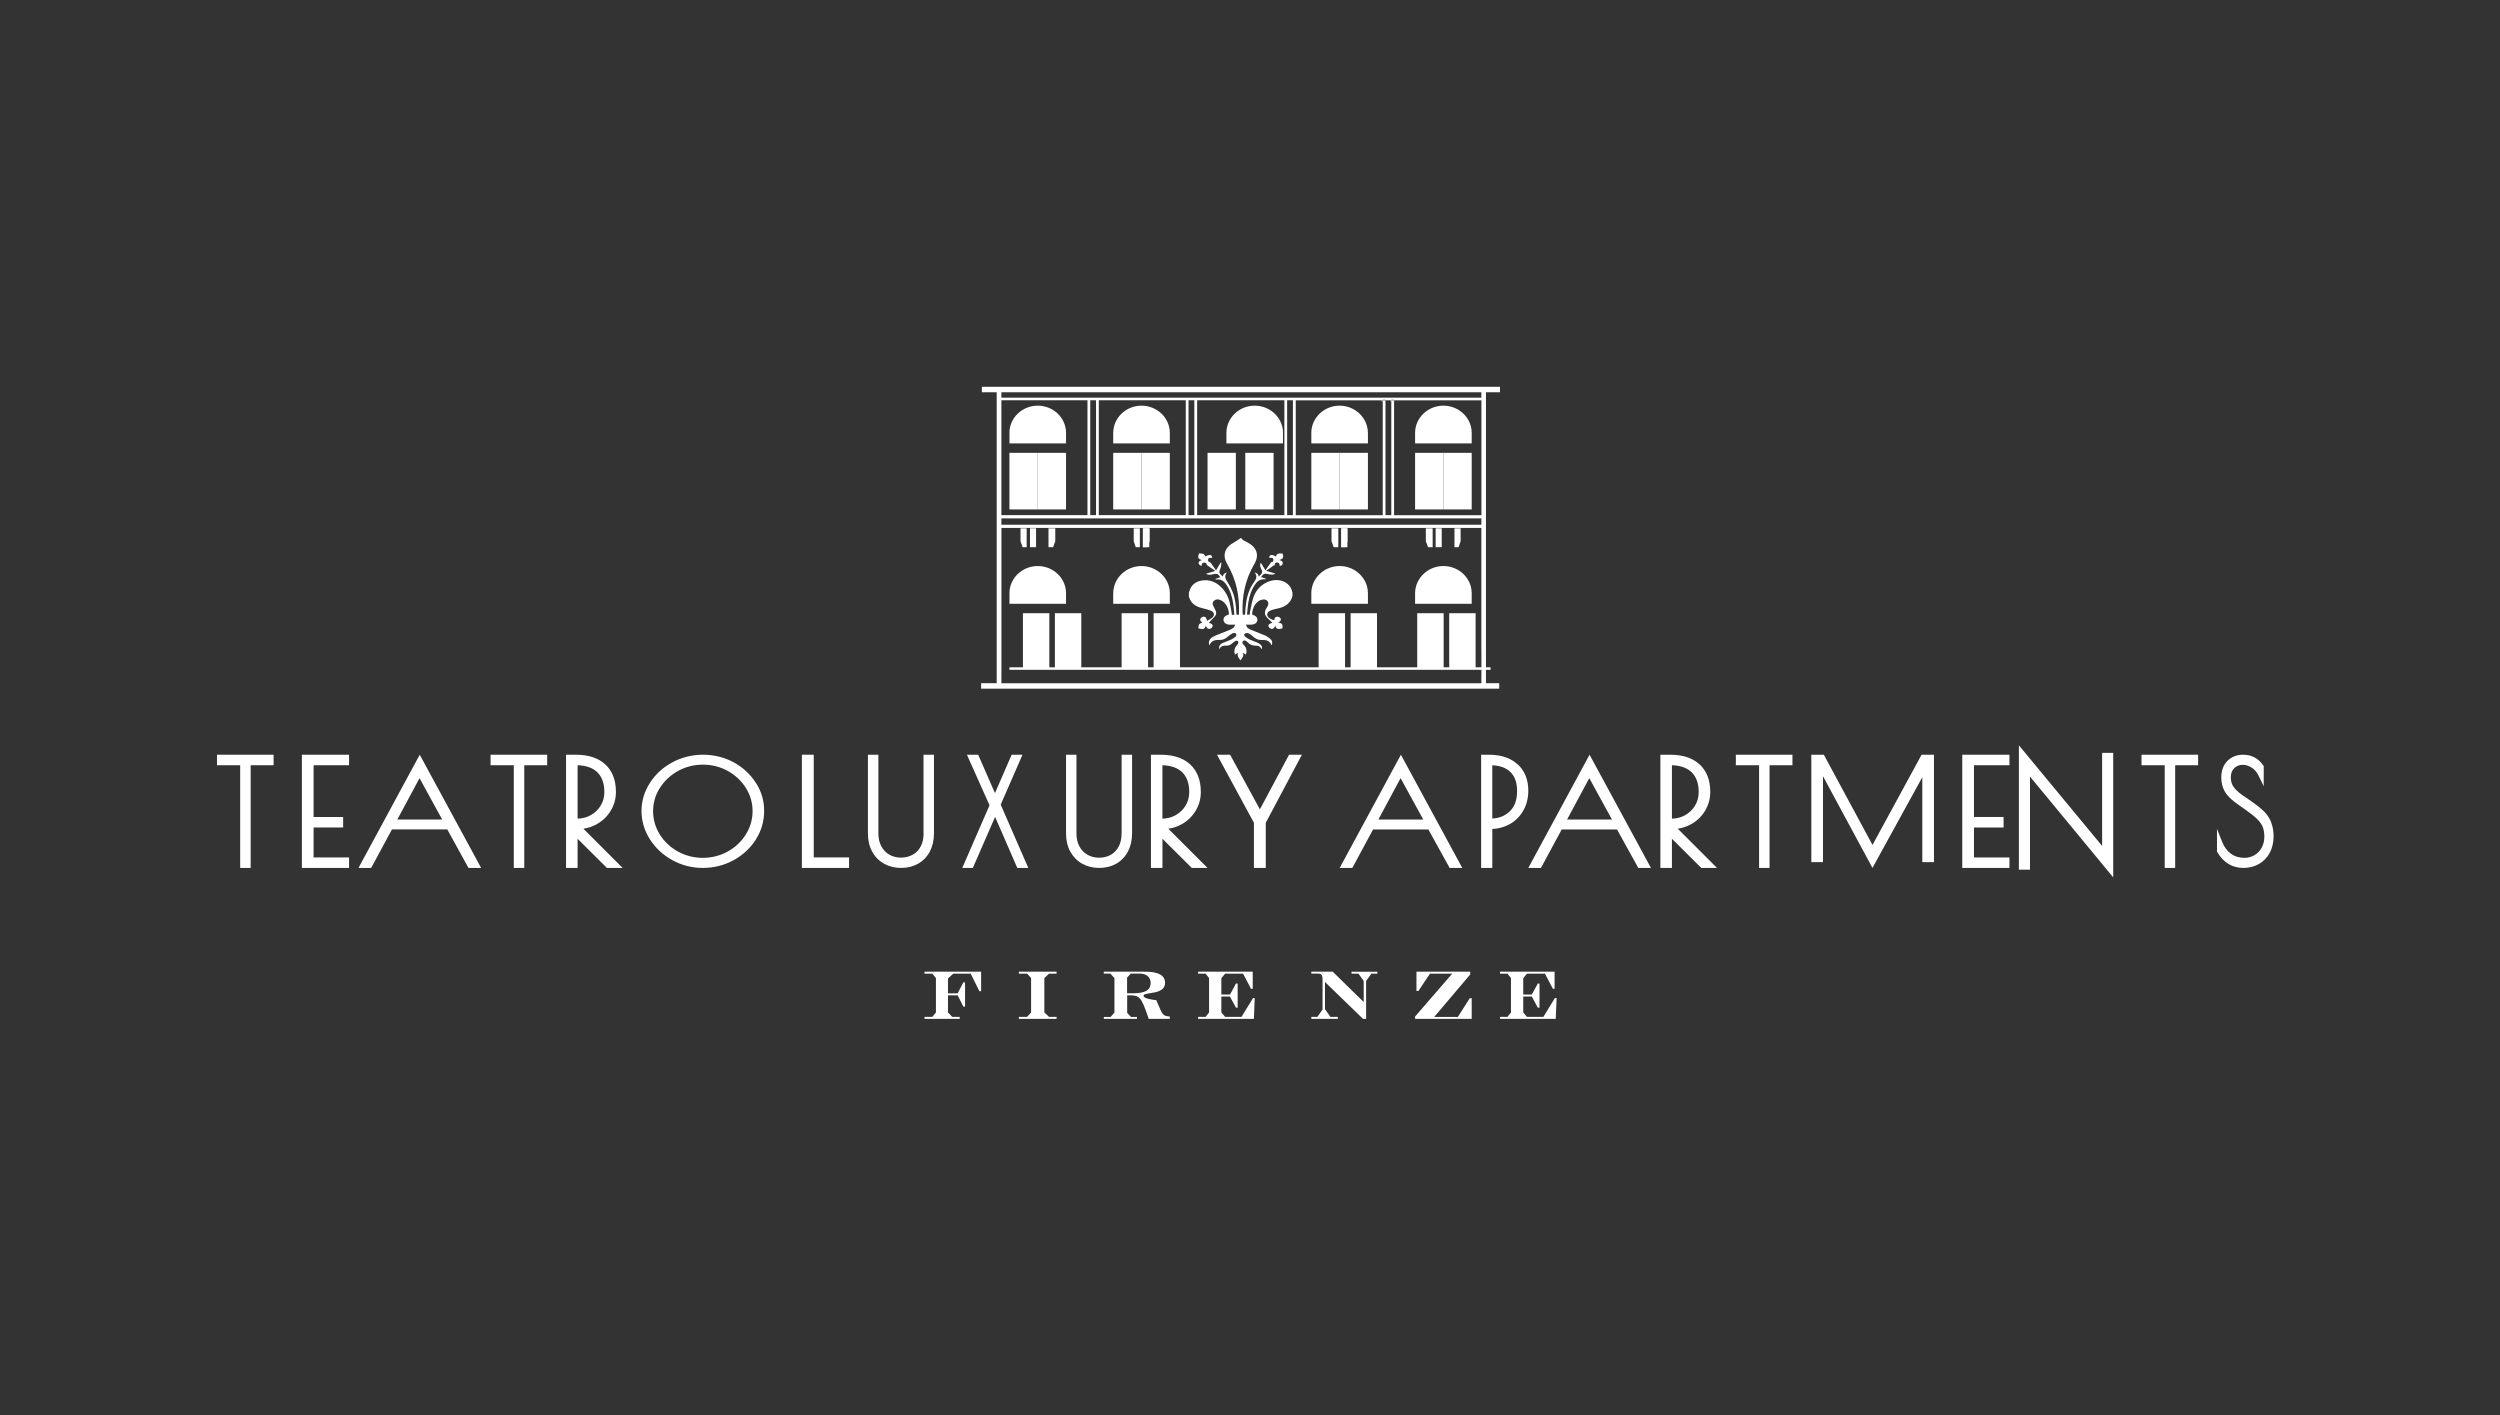 <svg xmlns="http://www.w3.org/2000/svg" width="265" height="150" viewBox="0 0 265 150"><rect x="0" y="0" width="265" height="150" fill="#333333" stroke="none"/><g fill="#FFF" transform="translate(23 41)"><polygon points="76.208 62.674 75.826 62.211 75 62.211 75 62 81 62 81 64.07 80.818 64.07 79.894 62.211 78.042 62.211 77.487 62.716 77.487 64.291 78.513 64.291 79.111 63.133 79.297 63.133 79.297 65.698 79.111 65.698 78.513 64.502 77.487 64.502 77.487 66.32 77.935 66.788 78.728 66.788 78.728 67 75 67 75 66.788 75.826 66.788 76.208 66.32"/><polygon points="85 66.788 85.874 66.788 86.296 66.32 86.296 62.674 85.874 62.211 85 62.211 85 62 89 62 89 62.211 88.198 62.211 87.7 62.674 87.7 66.32 88.198 66.788 89 66.788 89 67 85 67"/><path d="M95.127,62.669 L94.697,62.205 L94,62.205 L94,62 L98.311,62 C98.874,62 100.496,62 100.496,63.17 C100.496,64.039 99.591,64.171 98.934,64.276 C98.3,64.382 98.226,64.408 98.226,64.577 C98.226,64.851 99.25,64.993 99.566,65.019 L99.996,66.01 C100.264,66.621 100.436,66.71 101,66.753 L101,67 L98.765,67 C97.925,64.502 97.787,64.502 96.481,64.502 L96.481,66.368 L96.886,66.795 L97.519,66.795 L97.519,67 L94.004,67 L94.004,66.795 L94.726,66.795 L95.131,66.326 L95.131,62.679 L95.126,62.669 L95.127,62.669 Z M96.477,64.286 L97.124,64.286 C98.42,64.286 98.968,63.922 98.968,63.216 C98.968,62.305 98.113,62.204 97.88,62.204 L96.862,62.204 L96.471,62.621 L96.471,64.286 L96.476,64.286 L96.477,64.286 Z"/><polygon points="105.162 62.674 104.792 62.211 104 62.211 104 62 109.789 62 109.789 63.812 109.606 63.812 108.769 62.211 106.86 62.211 106.462 62.69 106.462 64.418 107.382 64.418 108.014 63.254 108.192 63.254 108.192 65.814 108.014 65.814 107.369 64.629 106.462 64.629 106.462 66.32 106.86 66.788 108.599 66.788 109.821 64.798 110 64.798 109.913 67 104 67 104 66.788 104.792 66.788 105.162 66.32"/><path d="M116,66.788 L116.648,66.788 L117.19,66.008 L117.19,62.812 C117.19,62.643 117.19,62.205 116.8,62.205 L116,62.205 L116,62 L118.271,62 L121.552,65.218 L121.552,62.987 L121,62.206 L120.262,62.206 L120.262,62.001 L123,62.001 L123,62.206 L122.377,62.206 L121.809,62.976 L121.809,67 L121.48,67 L117.448,63.092 L117.448,65.971 L118.024,66.788 L118.809,66.788 L118.809,66.999 L116,66.999 L116,66.788 Z"/><polygon points="127.145 62 132.844 62 132.844 62.29 129.029 66.794 131.532 66.794 132.799 64.806 133 64.806 133 67 127 67 127 66.751 130.931 62.211 128.573 62.211 127.348 64.046 127.145 64.046"/><polygon points="137.163 62.674 136.788 62.211 136 62.211 136 62 141.785 62 141.785 63.812 141.606 63.812 140.764 62.211 138.855 62.211 138.463 62.69 138.463 64.418 139.373 64.418 140.009 63.254 140.187 63.254 140.187 65.814 140.009 65.814 139.368 64.629 138.463 64.629 138.463 66.32 138.855 66.788 140.599 66.788 141.816 64.798 142 64.798 141.908 67 136 67 136 66.788 136.788 66.788 137.163 66.32"/><path d="M121.999 21.874C121.994 20.287 120.645 19 119 19 117.354 19 116.005 20.292 116 21.874L116 23 122 23 122 21.874 121.999 21.874ZM132.999 21.874C132.994 20.287 131.65 19 130 19 128.35 19 127.01 20.292 127 21.874L127 23 133 23 132.999 21.874ZM95.005 21.874C95.01 20.287 96.359 19 98.003 19 99.646 19 100.995 20.292 101 21.874L101 23 95 23 95 21.874 95.005 21.874ZM84 21.874C84.005 20.287 85.354 19 87.003 19 88.651 19 89.995 20.292 90 21.874L90 23 84.004 23 84.004 21.874 84 21.874Z"/><polygon points="63.257 39 62 39 62 51 67 51 67 49.886 63.257 49.886"/><path d="M74.9,47.335 C74.9,47.873 74.799,48.348 74.591,48.731 C74.389,49.12 74.114,49.399 73.747,49.599 C73.023,50.008 72,50.013 71.277,49.599 C70.915,49.389 70.635,49.105 70.423,48.716 C70.215,48.331 70.109,47.867 70.109,47.339 L70.109,39 L69,39 L69,47.359 C69,48.083 69.154,48.726 69.454,49.275 C69.753,49.829 70.182,50.257 70.718,50.556 C71.249,50.851 71.852,51 72.517,51 C73.183,51 73.786,50.851 74.316,50.556 C74.847,50.252 75.266,49.818 75.561,49.265 C75.851,48.711 76,48.063 76,47.33 L76,39 L74.891,39 L74.891,47.339 L74.901,47.334 L74.9,47.335 Z"/><polygon points="85.383 39 84.236 39 82.466 43.07 80.687 39 79.494 39 81.89 44.359 79 51 80.121 51 82.48 45.591 84.83 51 86 51 83.074 44.292"/><path d="M95.887 47.345C95.887 47.884 95.786 48.353 95.578 48.741 95.371 49.125 95.096 49.41 94.74 49.614 94.016 50.018 92.994 50.023 92.271 49.604 91.909 49.394 91.63 49.11 91.417 48.721 91.21 48.337 91.104 47.878 91.104 47.344L91.104 39.005 90 39.005 90 47.359C90 48.083 90.154 48.731 90.453 49.275 90.757 49.824 91.181 50.257 91.717 50.556 92.247 50.851 92.855 51 93.52 51 94.185 51 94.787 50.851 95.318 50.556 95.848 50.252 96.267 49.818 96.561 49.259 96.851 48.706 97 48.058 97 47.325L97 39 95.892 39 95.892 47.339 95.887 47.344 95.887 47.345ZM100.836 46.847C101.333 46.776 101.808 46.616 102.246 46.376 102.872 46.028 103.374 45.547 103.736 44.944 104.104 44.341 104.287 43.671 104.287 42.95 104.287 41.701 103.909 40.724 103.164 40.033 102.424 39.348 101.371 39 100.042 39L99 39 99 51 100.22 51 100.22 47.91 103.331 51 105 51 100.837 46.842 100.836 46.847ZM100.22 40.115C101.117 40.141 101.814 40.387 102.3 40.842 102.808 41.328 103.061 42.044 103.061 42.959 103.061 43.481 102.932 43.961 102.678 44.387 102.425 44.806 102.068 45.149 101.625 45.405 101.198 45.645 100.734 45.767 100.215 45.778L100.215 40.11 100.22 40.115Z"/><polygon points="110.547 44.793 107.392 39 106 39 109.916 46.214 109.916 51 111.171 51 111.171 46.214 115 39 113.642 39"/><path d="M119 51 120.346 51 122.545 46.923 128.407 46.923 130.66 51 132 51 125.496 39 119.007 51 119.001 51 119 51ZM123.108 45.869 125.462 41.483 127.864 45.869 123.108 45.869ZM137.883 40.039C137.15 39.348 136.127 39 134.841 39L134 39 134 51 135.184 51 135.184 46.872C135.849 46.842 136.459 46.673 137.006 46.371 137.62 46.039 138.105 45.552 138.467 44.929 138.819 44.31 139 43.599 139 42.806 139 41.66 138.628 40.724 137.889 40.028L137.884 40.039 137.883 40.039ZM137.025 45.01C136.535 45.481 135.93 45.726 135.182 45.762L135.182 40.12C135.998 40.155 136.638 40.386 137.083 40.816 137.573 41.281 137.811 41.946 137.811 42.841 137.811 43.798 137.557 44.503 137.031 45.01L137.025 45.01 137.025 45.01ZM139 51 140.342 51 142.542 46.923 148.405 46.923 150.659 51 152 51 145.493 39 139.001 51 139 51ZM143.11 45.869 145.464 41.483 147.868 45.869 143.109 45.869 143.11 45.869ZM156.243 46.376C156.868 46.028 157.37 45.547 157.737 44.944 158.099 44.341 158.288 43.671 158.288 42.95 158.288 41.701 157.91 40.724 157.165 40.033 156.426 39.348 155.374 39 154.042 39L153 39 153 51 154.225 51 154.225 47.91 157.333 51 159 51 154.84 46.842C155.337 46.77 155.807 46.611 156.249 46.371L156.243 46.376ZM154.225 40.115C155.12 40.141 155.817 40.387 156.297 40.842 156.805 41.328 157.063 42.044 157.063 42.959 157.063 43.481 156.933 43.961 156.68 44.387 156.422 44.816 156.081 45.149 155.634 45.405 155.202 45.645 154.743 45.767 154.225 45.778L154.225 40.11 154.225 40.115Z"/><polygon points="161 40.115 163.463 40.115 163.463 51 164.572 51 164.572 40.115 167 40.115 167 39 161 39"/><polygon points="185 51 190 51 190 49.891 186.241 49.891 186.241 46.715 189.38 46.715 189.38 45.6 186.241 45.6 186.241 40.115 190 40.115 190 39 185 39"/><polygon points="199.825 48.671 191 38 191 51.187 192.18 51.187 192.18 41.318 201 52 201 38.807 199.825 38.807"/><polygon points="204 40.115 206.461 40.115 206.461 51 207.569 51 207.569 40.115 210 40.115 210 39 204 39"/><path d="M217.77,46.222 C217.607,45.787 217.357,45.391 217.01,45.035 C216.562,44.6 215.921,44.105 215.109,43.571 C214.493,43.175 214.055,42.808 213.805,42.478 C213.576,42.181 213.466,41.835 213.466,41.414 C213.466,40.993 213.58,40.682 213.813,40.44 C214.297,39.945 215.091,39.969 215.698,40.38 C216.001,40.583 216.233,40.86 216.409,41.221 L216.954,42.34 L216.954,40.207 L216.893,40.118 C216.37,39.376 215.659,39 214.772,39 C214.112,39 213.559,39.213 213.129,39.634 C212.686,40.069 212.457,40.673 212.457,41.429 C212.457,41.988 212.585,42.488 212.847,42.934 C213.036,43.231 213.261,43.493 213.516,43.721 C213.753,43.928 214.074,44.171 214.459,44.438 L214.877,44.73 C215.466,45.136 215.918,45.493 216.23,45.789 C216.515,46.061 216.722,46.348 216.839,46.635 C216.958,46.926 217.02,47.273 217.02,47.684 C217.02,48.124 216.928,48.52 216.739,48.857 C216.55,49.198 216.3,49.455 215.975,49.649 C215.65,49.836 215.298,49.931 214.908,49.931 C214.345,49.931 213.863,49.782 213.466,49.485 C213.067,49.188 212.764,48.783 212.553,48.248 L212,46.858 L212,49.268 L212.048,49.352 C212.698,50.445 213.63,51 214.807,51 C215.405,51 215.949,50.861 216.428,50.594 C216.915,50.318 217.306,49.921 217.582,49.417 C217.858,48.907 218,48.314 218,47.651 C218,47.132 217.92,46.656 217.762,46.226 L217.771,46.226 L217.77,46.222 Z"/><polygon points="175.485 48.565 170.326 39.001 169 39.001 169 50.389 170.236 50.389 170.236 41.276 175.481 51 180.764 41.383 180.764 50.388 182 50.388 182 39 180.689 39 175.486 48.564"/><polygon points="0 40.115 2.46 40.115 2.46 51 3.569 51 3.569 40.115 6 40.115 6 39 0 39"/><polygon points="9 51 14 51 14 49.89 10.24 49.89 10.24 46.713 13.374 46.713 13.374 45.603 10.24 45.603 10.24 40.115 14 40.115 14 39 9 39"/><path d="M15.005,51 L16.346,51 L18.546,46.919 L24.41,46.919 L26.659,51 L28,51 L21.492,39 L15,51 L15.005,51 Z M19.114,45.871 L21.469,41.487 L23.873,45.871 L19.113,45.871 L19.114,45.871 Z"/><polygon points="29 40.115 31.463 40.115 31.463 51 32.572 51 32.572 40.115 35 40.115 35 39 29 39"/><path d="M40.248 46.368C40.874 46.02 41.376 45.539 41.737 44.937 42.104 44.333 42.288 43.663 42.288 42.943 42.288 41.695 41.91 40.718 41.166 40.033 40.426 39.348 39.375 39 38.041 39L37 39 37 51 38.225 51 38.225 47.911 41.333 51 43 51 38.841 46.843C39.343 46.772 39.811 46.613 40.249 46.373L40.248 46.368ZM38.225 40.115C39.12 40.14 39.817 40.386 40.297 40.841 40.804 41.327 41.063 42.043 41.063 42.957 41.063 43.479 40.934 43.959 40.68 44.384 40.422 44.814 40.081 45.146 39.628 45.402 39.197 45.642 38.738 45.764 38.225 45.775L38.225 40.11 38.225 40.115ZM57.12 41.983C56.538 41.071 55.748 40.336 54.766 39.805 52.802 38.738 50.262 38.724 48.261 39.81 47.268 40.346 46.468 41.082 45.886 41.997 45.299 42.909 45 43.907 45 44.955 45 46.002 45.293 47.02 45.875 47.941 46.451 48.861 47.246 49.607 48.239 50.162 49.237 50.717 50.331 51 51.5 51 52.669 51 53.768 50.722 54.761 50.181 55.748 49.64 56.543 48.9 57.125 47.979 57.707 47.058 58 46.035 58 44.949 58 43.863 57.707 42.893 57.125 41.977L57.12 41.983ZM46.943 42.528C47.418 41.773 48.069 41.168 48.875 40.721 49.676 40.277 50.562 40.053 51.512 40.053 52.462 40.053 53.337 40.277 54.137 40.716 54.943 41.164 55.589 41.768 56.064 42.523 56.533 43.278 56.774 44.101 56.774 44.979 56.774 45.856 56.533 46.699 56.053 47.459 55.579 48.218 54.927 48.828 54.121 49.271 52.52 50.152 50.487 50.157 48.875 49.271 48.069 48.828 47.419 48.218 46.943 47.459 46.469 46.704 46.228 45.865 46.228 44.979 46.228 44.092 46.469 43.273 46.943 42.523L46.943 42.528Z"/><polygon points="119.822 15 119.178 15 119.178 17 119.822 17"/><polygon points="118.14 16.371 118.367 17 118.86 17 118.86 15 118.14 15"/><polygon points="119.175 17 119.611 17 119.825 16.371 119.825 15 119.175 15"/><path d="M111.139,20.798 C110.493,21.146 110.084,21.688 109.866,22.311 C109.694,22.817 109.612,23.344 109.498,23.865 C109.474,23.957 109.48,24.055 109.474,24.156 L109.186,24.156 C109.226,23.752 109.244,23.359 109.307,22.966 C109.427,22.199 109.641,21.457 110.147,20.809 C110.325,20.584 110.551,20.431 110.861,20.405 C110.959,20.394 111.057,20.405 111.155,20.405 C111.167,20.384 111.173,20.364 111.184,20.343 C111.011,20.281 110.844,20.226 110.677,20.169 C110.902,19.807 111.04,19.755 111.501,19.873 C111.743,19.929 111.979,19.929 112.204,19.807 C111.892,19.714 111.587,19.617 111.213,19.505 C111.513,19.29 111.777,19.106 112.038,18.917 C112.061,18.938 112.078,18.953 112.095,18.974 C112.118,18.8 112.135,18.606 112.401,18.626 C112.608,18.642 112.66,18.784 112.625,18.969 C112.81,18.989 112.913,18.912 112.953,18.784 C113.022,18.554 112.884,18.426 112.602,18.365 C113.021,18.232 113.08,18.105 112.959,17.675 C112.452,17.634 112.314,17.706 112.267,17.987 C112.118,17.931 111.956,17.829 111.789,17.824 C111.617,17.819 111.535,17.967 111.535,18.136 C111.743,18.115 111.956,18.09 111.979,18.335 C111.997,18.529 111.847,18.59 111.743,18.59 C111.525,18.892 111.339,19.158 111.133,19.449 C110.943,19.142 110.793,18.892 110.649,18.652 C110.551,18.805 110.545,18.989 110.649,19.204 C110.873,19.669 110.856,19.741 110.435,20.109 C110.383,19.92 110.309,19.741 109.991,19.685 C110.331,20.099 110.13,20.421 109.893,20.753 C109.317,21.556 109.121,22.461 109.029,23.385 C109.006,23.636 108.995,23.886 108.977,24.152 C108.897,24.157 108.827,24.162 108.753,24.168 C108.735,24.127 108.719,24.102 108.719,24.076 C108.627,22.21 108.989,20.432 109.969,18.76 C110.511,17.84 110.223,17.007 109.209,16.481 C108.944,16.348 108.65,16.241 108.563,16 C108.333,16.153 108.107,16.332 107.855,16.465 C106.818,17.012 106.53,17.835 107.083,18.785 C108.056,20.452 108.413,22.225 108.327,24.081 C108.327,24.102 108.309,24.122 108.309,24.143 C108.291,24.153 108.275,24.168 108.263,24.168 L108.079,24.168 C108.073,24.111 108.055,24.065 108.055,24.015 C108.027,23.243 107.946,22.476 107.658,21.745 C107.525,21.408 107.352,21.076 107.151,20.764 C106.933,20.421 106.713,20.104 107.053,19.69 C106.737,19.747 106.667,19.92 106.609,20.109 C106.189,19.747 106.183,19.674 106.385,19.199 C106.454,19.025 106.443,18.821 106.465,18.631 L106.396,18.631 C106.24,18.887 106.09,19.137 105.9,19.455 C105.698,19.168 105.514,18.908 105.33,18.647 C105.214,18.581 105.03,18.544 105.054,18.335 C105.082,18.095 105.29,18.11 105.497,18.141 C105.491,17.957 105.399,17.819 105.215,17.819 C105.065,17.825 104.915,17.931 104.783,17.983 C104.731,17.921 104.667,17.779 104.547,17.717 C104.421,17.655 104.241,17.671 104.087,17.655 C103.954,18.131 103.983,18.248 104.403,18.365 C104.173,18.437 103.994,18.55 104.075,18.77 C104.109,18.867 104.236,18.938 104.351,19.004 C104.385,18.81 104.409,18.637 104.657,18.637 C104.881,18.642 104.927,18.795 104.927,18.892 C105.244,19.112 105.515,19.301 105.82,19.515 C105.445,19.627 105.146,19.72 104.835,19.817 C105.043,19.95 105.285,19.945 105.527,19.883 C105.987,19.771 106.131,19.821 106.351,20.185 C106.183,20.241 106.017,20.297 105.844,20.359 C105.85,20.384 105.862,20.41 105.862,20.435 C106.386,20.343 106.72,20.578 106.974,20.946 C107.406,21.569 107.608,22.265 107.717,22.975 C107.775,23.364 107.798,23.752 107.838,24.166 C107.722,24.171 107.648,24.176 107.584,24.176 C107.51,23.742 107.458,23.323 107.36,22.914 C107.204,22.275 106.916,21.688 106.409,21.202 C105.879,20.701 105.234,20.419 104.445,20.527 C103.707,20.63 103.247,21.033 103.069,21.682 C103.063,21.718 103.04,21.754 103.022,21.785 L103.022,22.184 L103,22.174 C103.058,22.322 103.098,22.47 103.172,22.608 C103.449,23.13 103.962,23.359 104.555,23.497 C104.825,23.559 105.102,23.625 105.355,23.732 C105.735,23.89 105.781,24.243 105.471,24.494 C105.327,24.611 105.148,24.693 104.941,24.815 C104.895,24.56 104.837,24.356 104.572,24.37 C104.457,24.375 104.302,24.473 104.256,24.564 C104.158,24.763 104.296,24.901 104.458,24.963 C104.342,25.034 104.176,25.086 104.106,25.193 C104.032,25.306 104.048,25.459 104.026,25.592 C104.504,25.761 104.706,25.695 104.82,25.321 C104.901,25.511 104.993,25.705 105.252,25.653 C105.362,25.632 105.5,25.515 105.529,25.419 C105.598,25.188 105.402,25.092 105.148,25.025 C105.229,24.922 105.281,24.831 105.356,24.759 C106.048,24.109 106.053,24.063 105.633,23.277 C105.494,23.032 105.506,22.837 105.679,22.684 C105.875,22.505 106.116,22.5 106.347,22.597 C106.508,22.663 106.663,22.76 106.779,22.883 C107.113,23.241 107.263,23.665 107.269,24.14 C107.205,24.161 107.153,24.17 107.101,24.191 C106.813,24.294 106.657,24.518 106.697,24.764 C106.738,25.009 106.962,25.193 107.268,25.213 C107.481,25.224 107.694,25.213 107.924,25.213 C107.866,25.479 107.682,25.622 107.469,25.714 C107.025,25.908 106.57,26.072 106.126,26.256 C105.924,26.343 105.712,26.414 105.527,26.527 C105.187,26.736 105.066,27.063 105.193,27.427 C105.36,26.931 105.769,26.813 106.264,26.834 C106.622,26.849 106.898,26.711 107.146,26.486 C107.308,26.343 107.492,26.215 107.694,26.113 C107.774,26.072 107.958,26.103 108.016,26.164 C108.068,26.221 108.062,26.39 108.004,26.45 C107.872,26.583 107.699,26.696 107.52,26.783 C107.238,26.921 106.927,27.017 106.639,27.141 C106.299,27.289 106.172,27.514 106.247,27.82 C106.391,27.503 106.655,27.416 106.99,27.437 C107.25,27.453 107.451,27.345 107.63,27.182 C107.734,27.079 107.866,26.997 107.999,26.926 C108.045,26.901 108.16,26.91 108.2,26.942 C108.252,26.988 108.264,27.069 108.258,27.135 C108.252,27.202 108.218,27.284 108.166,27.335 C107.86,27.636 107.774,27.973 107.907,28.382 C107.999,28.331 108.102,28.275 108.241,28.203 C108.091,28.535 108.321,28.75 108.494,29 C108.656,28.744 108.909,28.54 108.73,28.192 C108.863,28.269 108.961,28.325 109.076,28.386 C109.18,28.008 109.157,27.681 108.858,27.385 C108.742,27.273 108.587,27.083 108.783,26.94 C108.962,26.812 109.141,26.965 109.25,27.083 C109.503,27.354 109.808,27.461 110.194,27.446 C110.459,27.435 110.62,27.589 110.736,27.829 C110.822,27.614 110.754,27.451 110.615,27.328 C110.506,27.226 110.351,27.149 110.207,27.088 C109.953,26.976 109.683,26.895 109.435,26.776 C109.273,26.7 109.129,26.597 108.997,26.49 C108.887,26.398 108.825,26.256 108.963,26.158 C109.049,26.102 109.216,26.087 109.314,26.123 C109.482,26.189 109.637,26.291 109.752,26.409 C110.046,26.71 110.392,26.863 110.847,26.843 C111.302,26.822 111.641,26.992 111.78,27.406 C111.896,27.216 111.896,26.966 111.706,26.777 C111.533,26.603 111.314,26.456 111.084,26.353 C110.588,26.133 110.064,25.959 109.563,25.745 C109.247,25.606 109.137,25.464 109.079,25.218 L109.552,25.218 C109.972,25.213 110.214,25.069 110.277,24.773 C110.335,24.496 110.151,24.277 109.725,24.144 C109.743,23.608 109.909,23.117 110.371,22.744 C110.497,22.641 110.687,22.575 110.86,22.55 C111.246,22.484 111.54,22.795 111.419,23.132 C111.379,23.25 111.309,23.363 111.241,23.47 C110.981,23.899 111.033,24.221 111.419,24.574 C111.569,24.707 111.701,24.845 111.875,25.014 C111.592,25.09 111.396,25.187 111.466,25.413 C111.494,25.51 111.633,25.632 111.742,25.653 C112.002,25.704 112.093,25.514 112.174,25.32 C112.289,25.683 112.428,25.734 112.929,25.617 C112.998,25.187 112.895,25.034 112.479,25.003 C112.693,24.881 112.859,24.737 112.721,24.522 C112.663,24.441 112.507,24.369 112.399,24.369 C112.169,24.375 112.083,24.533 112.087,24.722 C111.822,24.743 111.431,24.502 111.349,24.277 C111.269,24.037 111.384,23.828 111.707,23.7 C111.879,23.634 112.064,23.572 112.249,23.542 C113.137,23.384 113.793,23.006 114,22.172 L114,21.773 C113.989,21.762 113.972,21.752 113.972,21.737 C113.787,20.694 112.451,20.081 111.143,20.797 L111.139,20.798 Z"/><polygon points="129.822 15 129.178 15 129.178 17 129.822 17"/><polygon points="128.139 16.367 128.373 17 128.861 17 128.861 15 128.139 15"/><polygon points="131.175 17 131.612 17 131.825 16.367 131.825 15 131.175 15"/><polygon points="98.822 15 98.178 15 98.178 17 98.822 17"/><polygon points="98.14 17 98.628 17 98.86 16.371 98.86 15 98.14 15"/><polygon points="97.175 16.371 97.389 17 97.825 17 97.825 15 97.175 15"/><polygon points="86.822 15 86.178 15 86.178 17 86.822 17"/><polygon points="88.14 17 88.632 17 88.86 16.371 88.86 15 88.14 15"/><polygon points="85.175 16.371 85.394 17 85.825 17 85.825 15 85.175 15"/><path d="M90,6 L90,4.874 C89.995,3.292 88.651,2 87.003,2 C85.354,2 84.005,3.287 84,4.874 L84.005,4.874 L84.005,6 L90,6 Z"/><polygon points="87 7 84 7 84 13 87 13"/><polygon points="90 7 87 7 87 13 90 13"/><polygon points="98 7 95 7 95 13 98 13"/><polygon points="101 7 98 7 98 13 101 13"/><polygon points="108 7 105 7 105 13 108 13"/><polygon points="112 7 109 7 109 13 112 13"/><polygon points="119 7 116 7 116 13 119 13"/><polygon points="122 7 119 7 119 13 122 13"/><polygon points="130 7 127 7 127 13 130 13"/><polygon points="133 7 130 7 130 13 133 13"/><path d="M122 4.876 121.995 4.876C121.989 3.295 120.641 2 118.997 2 117.353 2 116.005 3.29 116 4.876L116 6 122 6 122 4.876ZM133 4.876C132.995 3.29 131.644 2 129.999 2 128.355 2 127.005 3.29 127 4.876L127 6 133 6 133 4.876Z"/><polygon points="123.632 1.476 123.368 1.476 123.368 1.524 123.632 1.524"/><polygon points="124.635 1.476 124.365 1.476 124.365 1.524 124.635 1.524"/><path d="M112.995 4.874 113 4.874C112.995 3.287 111.646 2 109.997 2 108.349 2 107.005 3.292 107 4.874L107 6 112.996 6 112.996 4.874 112.995 4.874ZM101 4.874C100.995 3.292 99.646 2 98.003 2 96.359 2 95.01 3.287 95.005 4.874L95 4.874 95 6 101 6 101 4.874Z"/><path d="M82.65,31.419 L81,31.419 L81,32 L135.916,32 L135.916,31.419 L134.512,31.419 L134.512,0.581 L136,0.581 L136,0 L81.078,0 L81.078,0.581 L82.65,0.581 M134.025,13.948 L134.025,14.624 L83.148,14.624 L83.148,13.948 L134.025,13.948 Z M92.567,13.606 L92.567,1.43 L93.18,1.43 L93.18,13.606 L92.567,13.606 Z M93.473,13.606 L93.473,1.43 L102.693,1.43 L102.693,13.606 L93.473,13.606 Z M102.986,13.606 L102.986,1.43 L103.599,1.43 L103.599,13.606 L102.986,13.606 Z M103.897,13.606 L103.897,1.43 L113.144,1.43 L113.144,13.606 L103.897,13.606 Z M113.437,13.606 L113.437,1.43 L114.049,1.43 L114.049,13.606 L113.437,13.606 Z M124.773,13.611 L124.773,1.435 L124.476,1.435 L124.476,13.607 L123.862,13.607 L123.862,1.435 L123.569,1.435 L123.569,13.611 L114.349,13.611 L114.349,1.435 L123.569,1.435 L123.569,1.382 L123.862,1.382 L123.862,1.435 L124.476,1.435 L124.476,1.382 L124.773,1.382 L124.773,1.435 L134.03,1.435 L134.03,13.611 L124.773,13.611 Z M83.147,0.581 L134.024,0.581 L134.024,1.154 L83.147,1.154 L83.147,0.581 Z M83.147,1.43 L92.273,1.43 L92.273,13.606 L83.147,13.606 L83.147,1.43 Z M134.03,28.216 L134.03,30.777 L134.025,30.777 L134.025,31.424 L83.148,31.424 L83.148,30.129 L83.153,30.129 L83.153,14.96 L134.03,14.96 L134.025,14.965 L134.025,28.216 L134.03,28.216 Z"/><polygon points="133.414 29.735 133.414 24 130.616 24 130.616 29.735 130.026 29.735 130.026 24 127.226 24 127.226 29.735 122.963 29.735 122.963 24 120.165 24 120.165 29.735 119.575 29.735 119.575 24 116.776 24 116.776 29.735 102.079 29.735 102.079 24 99.281 24 99.281 29.735 98.692 29.735 98.692 24 95.892 24 95.892 29.735 91.618 29.735 91.618 24 88.819 24 88.819 29.735 88.229 29.735 88.229 24 85.431 24 85.431 29.735 84 29.735 84 30 135 30 135 29.735"/></g></svg>